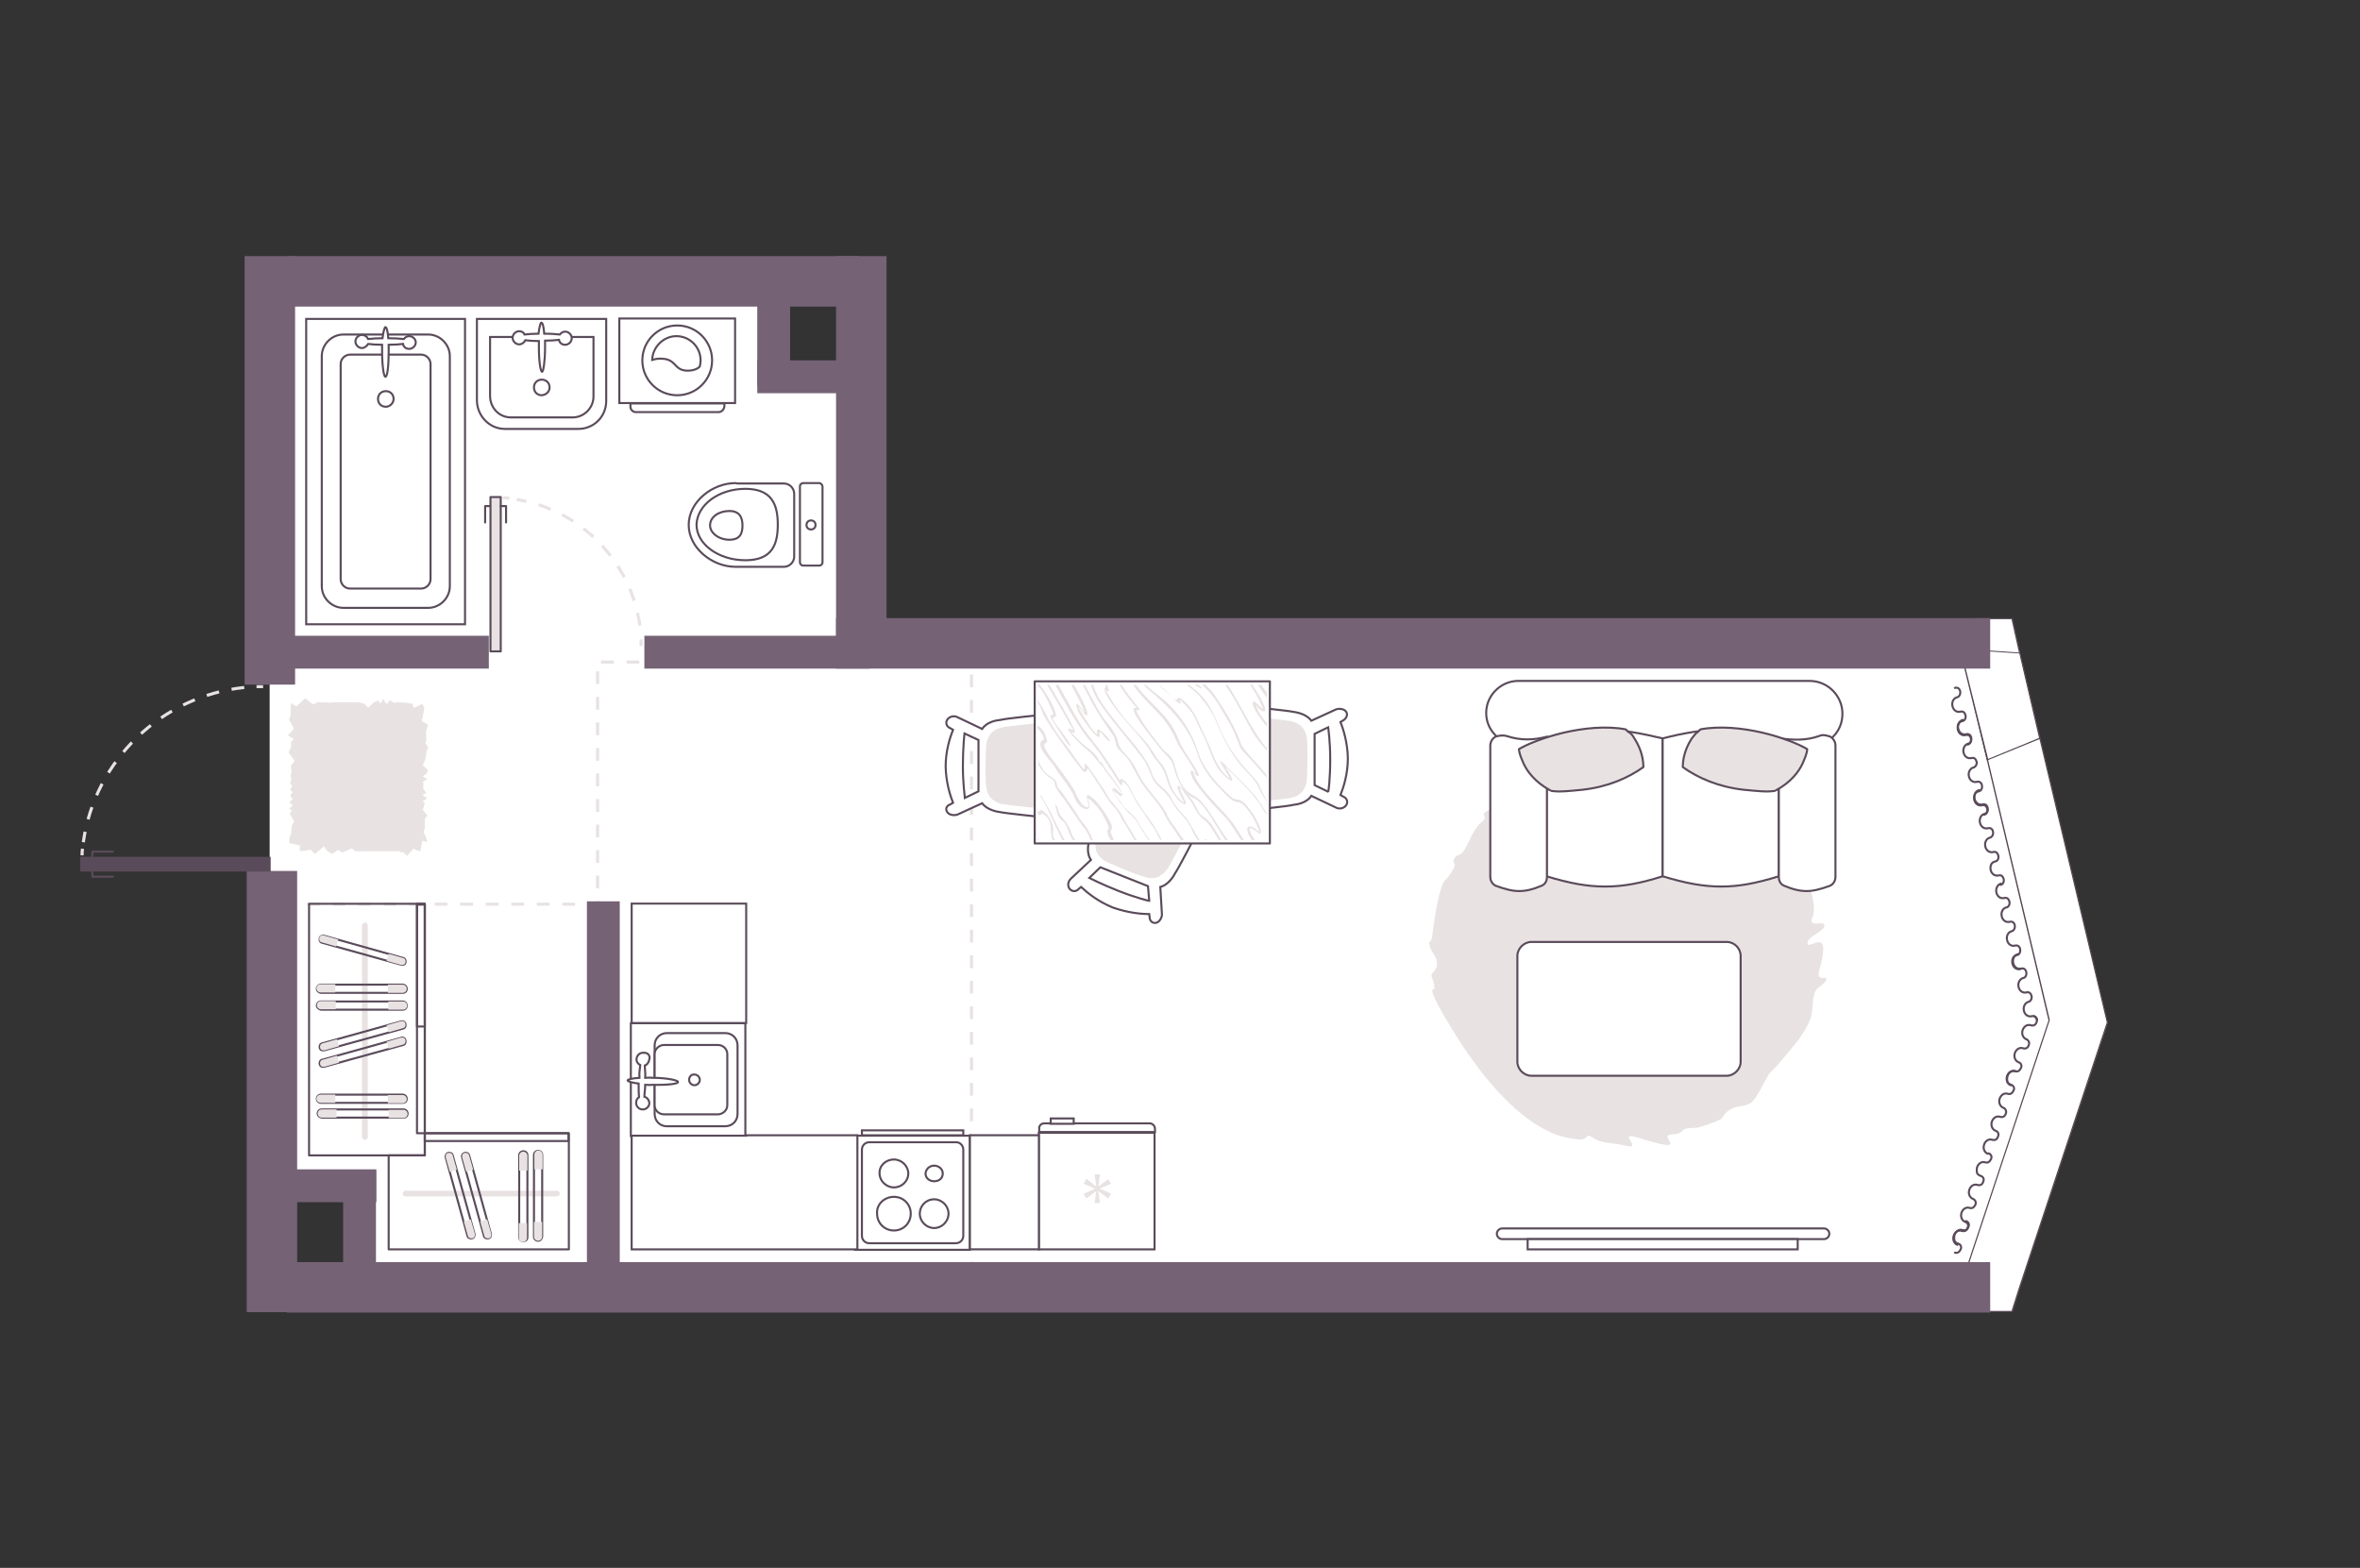 <?xml version="1.0" encoding="utf-8"?>
<!-- Generator: Adobe Illustrator 27.2.0, SVG Export Plug-In . SVG Version: 6.00 Build 0)  -->
<svg version="1.1" xmlns="http://www.w3.org/2000/svg" xmlns:xlink="http://www.w3.org/1999/xlink" x="0px" y="0px"
	 viewBox="0 0 575 382" style="enable-background:new 0 0 575 382;" xml:space="preserve">
<rect x="0" y="0" width="575" height="382" fill="#333333" stroke="none"/>
<style type="text/css">
	.st0{fill:#FFFFFF;}
	.st1{fill:#544653;}
	.st2{fill:none;stroke:#E8E2E2;stroke-width:0.75;stroke-dasharray:3.11,3.11;}
	.st3{fill:#756275;}
	.st4{fill:#5A4B5A;stroke:#5A4B5A;stroke-width:0.5;stroke-miterlimit:10;}
	.st5{fill:none;stroke:#5A4B5A;stroke-width:0.5;stroke-linecap:round;stroke-linejoin:round;}
	.st6{fill:#FFFFFF;stroke:#5A4B5A;stroke-width:0.5;}
	.st7{fill-rule:evenodd;clip-rule:evenodd;fill:#E8E2E2;}
	.st8{fill:#E8E2E2;}
	.st9{fill:#FFFFFF;stroke:#5A4B5A;stroke-width:0.5;stroke-linecap:round;stroke-linejoin:round;}
	.st10{clip-path:url(#SVGID_00000161624612758753252970000002234122622477931681_);}
	.st11{fill:#E8E2E2;stroke:#5A4B5A;stroke-width:0.5;stroke-linecap:round;stroke-linejoin:round;}
	.st12{fill-rule:evenodd;clip-rule:evenodd;fill:#FFFFFF;stroke:#5A4B5A;stroke-width:0.5;}
	.st13{fill:#FFFFFF;stroke:#544653;stroke-width:0.285;}
</style>
<g id="bg_1_">
	<polygon class="st0" points="87.6,312.7 87.6,288.9 65.7,288.9 65.7,68.5 188.5,68.5 188.5,91.8 210.1,91.8 210.1,158 480.3,158 
		502.9,248.9 480.3,313.6 	"/>
</g>
<g id="windows_1_">
	<g>
		<polygon class="st0" points="479,319.6 477.8,313.1 499.2,248.6 477.7,157.9 480.6,150.8 490.3,150.8 492.1,159 513.5,249.2 
			492,314.1 490.3,319.6 		"/>
		<path class="st1" d="M490.1,150.9l1.8,8.1l21.4,90.1l-21.5,64.9l-1.7,5.4h-11l-1.1-6.3l21.4-64.5l0-0.1l0-0.1l-21.5-90.6l2.8-7
			H490.1 M490.4,150.6h-9.9l-2.9,7.3l21.5,90.7l-21.4,64.5l1.2,6.6h11.5l1.7-5.6l21.5-65L492.2,159L490.4,150.6L490.4,150.6z"/>
	</g>
	<g>
		<polygon class="st0" points="477.6,158.2 492.1,159.1 496.9,179.9 484.3,185.1 		"/>
		<path class="st1" d="M477.8,158.3l14.2,0.9l4.8,20.6l-12.4,5.1L477.8,158.3 M477.4,158l6.7,27.3l13-5.3l-4.9-21L477.4,158
			L477.4,158z"/>
	</g>
</g>
<g id="plan">
	<polyline class="st2" points="236.7,310.5 236.7,161.3 145.6,161.3 145.6,220.3 70.2,220.3 	"/>
	<rect x="203.7" y="62.4" class="st3" width="12.3" height="96"/>
	<rect x="70.2" y="62.4" class="st3" width="139" height="12.3"/>
	<rect x="59.6" y="62.4" class="st3" width="12.3" height="104.4"/>
	<rect x="60.1" y="212.2" class="st3" width="12.3" height="107.5"/>
	<rect x="203.7" y="150.6" class="st3" width="281.2" height="12.3"/>
	<rect x="69.9" y="307.5" class="st3" width="415" height="12.3"/>
	<rect x="184.5" y="70.5" class="st3" width="8" height="23.5"/>
	<rect x="83.6" y="285.4" class="st3" width="8" height="23.5"/>
	<rect x="68.2" y="284.9" class="st3" width="23.5" height="8"/>
	<rect x="143" y="219.6" class="st3" width="8" height="90.9"/>
	<rect x="157" y="154.9" class="st3" width="54.9" height="8"/>
	<rect x="184.5" y="87.8" class="st3" width="27.5" height="8"/>
	<rect x="64.2" y="154.9" class="st3" width="54.9" height="8"/>
	<g>
		<g>
			<g>
				<path class="st2" d="M64.1,167.3c-0.5,0-1,0-1.6,0"/>
				<path class="st2" d="M59.5,167.5c-20.2,2.1-36.4,17.8-39.2,37.7"/>
				<path class="st2" d="M20.1,206.8c-0.1,0.5-0.1,1-0.1,1.6"/>
			</g>
		</g>
		<rect x="19.8" y="209" class="st4" width="45.9" height="3.1"/>
		<polyline class="st5" points="22.5,209 22.5,207.5 27.5,207.5 		"/>
		<polyline class="st5" points="22.5,212 22.5,213.6 27.5,213.6 		"/>
	</g>
	<g>
		<path class="st6" d="M179.2,117.7c-5.6,0-11.4,4.5-11.4,10.2c0,5.6,5.7,10.2,11.4,10.2c0.1,0,0.4,0,0.5,0c0.1,0,0.1,0,0.2,0
			l11.1,0c1.3,0,2.5-1.1,2.5-2.5l0-15.3c0-1.3-1.1-2.5-2.5-2.5l-11.1,0c-0.1,0-0.1,0-0.2,0C179.6,117.8,179.3,117.7,179.2,117.7z"/>
		<path class="st6" d="M181.6,119.1c6.5,0,7.9,3.9,7.9,8.7c0,4.8-1.3,8.7-7.9,8.7c-6.5,0-11.9-3.9-11.9-8.7
			C169.9,123,175.1,119.1,181.6,119.1z"/>
		<path class="st6" d="M177.7,124.5c2.5,0,3.2,1.6,3.2,3.5c0,1.9-0.5,3.5-3.2,3.5c-2.5,0-4.7-1.6-4.7-3.5
			C173,125.9,175.2,124.5,177.7,124.5z"/>
		<path class="st6" d="M200.4,118.5l0,18.5c0,0.5-0.4,0.8-0.8,0.8l-3.9,0c-0.5,0-0.8-0.4-0.8-0.8l0-18.5c0-0.5,0.4-0.8,0.8-0.8
			l3.9,0C200,117.7,200.4,118.2,200.4,118.5z"/>
		<circle class="st6" cx="197.6" cy="127.9" r="1.1"/>
	</g>
	<g>
		<g>
			<rect x="74.6" y="77.7" class="st6" width="38.7" height="74.4"/>
			<path class="st6" d="M109.6,142.8c0,2.9-2.4,5.3-5.3,5.3l-20.6,0c-2.9,0-5.3-2.4-5.3-5.3l0-56c0-2.9,2.4-5.3,5.3-5.3l20.6,0
				c2.9,0,5.3,2.4,5.3,5.3L109.6,142.8z"/>
			<path class="st6" d="M85.3,143.4c-1.3,0-2.3-1.1-2.3-2.3l0-52.4c0-1.3,1.1-2.3,2.3-2.3l17.3,0c1.3,0,2.3,1.1,2.3,2.3l0,52.4
				c0,1.3-1.1,2.3-2.3,2.3L85.3,143.4z"/>
		</g>
		<path class="st6" d="M99.7,81.9c-0.6,0-1.1,0.4-1.3,0.7c-1-0.1-2.3-0.2-3.8-0.2c-0.1-1.6-0.4-2.7-0.7-2.7c-0.2,0-0.5,1.1-0.7,2.7
			c-1.3,0-2.5,0.1-3.5,0.2c-0.2-0.5-0.8-1-1.5-1c-0.8,0-1.6,0.7-1.6,1.6c0,0.8,0.7,1.6,1.6,1.6c0.6,0,1.2-0.5,1.5-1
			c0.8,0.1,2.1,0.2,3.4,0.2c0,0.6,0,1.1,0,1.7c0,3.3,0.4,6.1,0.8,6.1c0.5,0,0.8-2.7,0.8-6.1c0-0.6,0-1.2,0-1.7
			c1.3,0,2.7-0.1,3.5-0.2c0.1,0.7,0.7,1.2,1.5,1.2c0.8,0,1.6-0.7,1.6-1.6C101.3,82.6,100.5,81.9,99.7,81.9z"/>
		<path class="st6" d="M95.9,97.2c0-1.1-0.8-1.9-1.9-1.9s-1.9,0.8-1.9,1.9c0,1.1,0.8,1.9,1.9,1.9C95,99.1,95.9,98.2,95.9,97.2z"/>
	</g>
	<g>
		<path class="st6" d="M123,104.5l17.9,0c3.8,0,6.8-3,6.8-6.8l0-20l-31.5,0l0,20C116.3,101.4,119.3,104.5,123,104.5z"/>
		<path class="st6" d="M124.5,101.7l15,0c2.8,0,5.1-2.3,5.1-5.1l0-14.5l-25.2,0l0,14.5C119.5,99.5,121.7,101.7,124.5,101.7z"/>
		<path class="st6" d="M133.9,94.4c0-1.1-0.8-1.9-1.9-1.9c-1.1,0-1.9,0.8-1.9,1.9c0,1.1,0.8,1.9,1.9,1.9
			C133.1,96.2,133.9,95.4,133.9,94.4z"/>
		<path class="st6" d="M132.8,84.7c0-0.6,0-1.1,0-1.7c1.3,0,2.5-0.1,3.4-0.2c0.1,0.7,0.7,1.2,1.5,1.2c0.8,0,1.6-0.7,1.6-1.6
			c0-0.8-0.7-1.6-1.6-1.6c-0.6,0-1.1,0.4-1.3,0.7c-1-0.1-2.2-0.2-3.8-0.2c-0.1-1.6-0.4-2.7-0.7-2.7c-0.2,0-0.5,1.1-0.7,2.7
			c-1.3,0-2.5,0.1-3.4,0.2c-0.2-0.5-0.7-0.8-1.3-0.8c-0.8,0-1.6,0.7-1.6,1.6c0,0.8,0.7,1.6,1.6,1.6c0.6,0,1.2-0.4,1.5-1
			c0.8,0.1,2.1,0.2,3.3,0.2c0,0.5,0,1.1,0,1.7c0,3.3,0.4,5.8,0.8,5.8C132.4,90.5,132.8,87.9,132.8,84.7z"/>
	</g>
	<g>
		<g>
			<path class="st6" d="M208.3,276.7l28,0l0,27.8l-28,0L208.3,276.7z"/>
			<path class="st6" d="M234.7,280.1l0,21c0,1-0.8,1.8-1.8,1.8l-21.1,0c-1,0-1.8-0.8-1.8-1.8l0-21c0-1,0.8-1.8,1.8-1.8l21.2,0
				C233.9,278.3,234.7,279.1,234.7,280.1z"/>
			<path class="st6" d="M217.8,282.5c1.9,0,3.5,1.6,3.5,3.4c0,1.9-1.6,3.4-3.5,3.4c-1.9,0-3.5-1.6-3.5-3.4
				C214.2,284,215.8,282.5,217.8,282.5z"/>
			<path class="st6" d="M217.8,291.6c2.3,0,4.1,1.8,4.1,4.1c0,2.3-1.8,4.1-4.1,4.1c-2.3,0-4.1-1.8-4.1-4.1
				C213.5,293.4,215.5,291.6,217.8,291.6z"/>
			<path class="st6" d="M227.6,292.2c1.9,0,3.5,1.6,3.5,3.5c0,1.9-1.6,3.5-3.5,3.5s-3.5-1.6-3.5-3.5
				C224.1,293.8,225.6,292.2,227.6,292.2z"/>
			<path class="st6" d="M227.6,284c1.1,0,2.1,0.8,2.1,1.9c0,1.1-0.8,1.9-2.1,1.9c-1.2,0-2.1-0.8-2.1-1.9
				C225.6,284.8,226.5,284,227.6,284z"/>
		</g>
		<rect x="210" y="275.4" class="st6" width="24.7" height="1.2"/>
	</g>
	<g>
		<rect x="153.7" y="249.3" class="st6" width="27.9" height="27.5"/>
		<path class="st6" d="M162.5,251.7c-1.7,0-3,1.3-3,3l0,16.7c0,1.7,1.3,3,2.9,3l14.3,0c1.7,0,3-1.3,3-3l0-16.7c0-1.7-1.3-3-3-3
			L162.5,251.7z"/>
		<path class="st6" d="M161.8,254.6c-1.2,0-2.3,1-2.3,2.2l0,12.5c0,1.2,1,2.2,2.3,2.2l13.1,0c1.2,0,2.3-1,2.3-2.2l0-12.5
			c0-1.2-1-2.2-2.3-2.2L161.8,254.6z"/>
		<path class="st6" d="M167.9,263.1c0,0.7,0.6,1.3,1.3,1.3c0.7,0,1.3-0.6,1.3-1.3c0-0.7-0.6-1.3-1.3-1.3
			C168.5,261.7,167.9,262.3,167.9,263.1z"/>
		<path class="st6" d="M156.8,256.5c-0.9-0.1-1.7,0.7-1.7,1.5c-0.1,0.6,0.3,1.2,0.9,1.5c-0.1,0.9-0.3,1.9-0.2,3.1
			c-1.7,0.1-2.8,0.4-2.9,0.6c0,0.3,1.1,0.6,2.7,0.8c0,1.2,0,2.4,0.1,3.3c-0.4,0.3-0.7,0.7-0.7,1.3c-0.1,0.9,0.7,1.7,1.5,1.7
			c0.9,0.1,1.7-0.7,1.7-1.5c0-0.7-0.5-1.4-1.2-1.6c0-0.8,0.2-1.8,0.2-2.9c0.5,0,1.2,0.1,1.8,0c3.4,0.1,6.3-0.2,6.2-0.7
			c0-0.4-2.8-1-6.2-1c-0.6-0.1-1.2,0-1.8,0c0.1-1.1-0.1-2.1-0.1-3c0.6-0.2,1-0.8,1.1-1.5C158.5,257.2,157.8,256.4,156.8,256.5z"/>
	</g>
</g>
<g id="furniture_1_">
	<path class="st7" d="M348.9,228.5c0,0,0.7-6.3,1.8-10.6c1.3-4.9,1.3-2.2,3.6-6.6c0.5-1-0.7-1.2,0.2-2.4c0.8-1.1,1.3,0.3,2.9-2.9
		c1.1-2.2,1.9-4.3,3.8-5.9c1.6-1.4-1.2-1.5,1.9-2.9c6.5-1.1,2.4-5.9,7.8-5.9c1.9,0,2.3-1.9,4.2-3.5c1.9-1.5,2.5,0.7,4.8-0.2
		c1.6-0.6,2.5-1.4,3.5-2.1c2-1.3,3.2-0.2,4.8-0.7c0.6-0.2,1.6-0.5,3.7-1.2c4.9-1.4,7.1-1.8,11.8,1.6c1.2,0.9,2-4.3,8,2.4
		c2,2.3,2.2-1.7,3.4-1.1c1.2,0.5,1.4,3,2.2,3.7c0.9,0.7,1.7-2,7.1,3.4c3.1,3.1,4.7,1.5,5.5,2.8l2,2.7c0.7,1.4,3,2.1,3.6,3.4
		c0.6,1.3-1.9,3.3-1,4.9c0.8,1.7,4.4-0.5,5.1,3.3c0.7,3.8,3.3,10,2,12.8c-1.4,2.8,3.2,0.5,2.9,2.1c-0.3,1.5-4,2.5-4.1,4.1
		c-0.2,2.4,6.1-4.9,2.9,6.5c-1,3.6,2.2,1,1.6,2.7c-0.4,1-2.4,1.6-2.8,3.1c-1.3,4.7,0.8,4.5-3.8,11.2c-1,1.3-6,7.4-6.9,8
		c-0.8,0.6-3.2,6.4-4.8,7.5c-1.5,1-3.3,0.7-4.5,1.3c-2.3,1.2-2.1,2.3-2.9,2.7c-0.9,0.6-5.3,2.1-6.1,2.1c-4.5-0.1-2,1.4-5.8,1.6
		c-3.9,0.2,5.8,5.2-8.5,0.7c-4.8-1.5,1.4,3-2.4,2.1c-3.8-0.9-6.1-0.5-8.3-2c-2.2-1.5-0.6,1-4.4,0.3c-1.6-0.3-13.2-0.3-28.9-25.1
		c-8.3-13.3-5.3-11-5.3-11.5c0-1-0.4-2.2-0.7-3c-0.3-0.8,1.2-1.4,1.3-2.7c0.1-2.4-1.1-2.6-1.7-4.5
		C347.9,228.8,348.4,230.1,348.9,228.5z"/>
	<path class="st6" d="M420.7,229.5l-47.6,0c-1.8,0-3.4,1.6-3.4,3.4l0,25.8c0,1.8,1.6,3.4,3.4,3.4l47.6,0c1.8,0,3.4-1.6,3.4-3.4
		l0-25.8C424.1,231.1,422.6,229.5,420.7,229.5z"/>
	<g>
		<g>
			<path class="st6" d="M298.2,175.4v0.2v18.9c0,0.6,0,1.8,0.8,2.5c0.6,0.5,1.6,0.7,2.8,0.6c2.9-0.2,12.4-1.2,13.3-1.5
				c1-0.1,3.3-0.5,4.4-2.2l6.1,2.9c0.8,0.4,1.8,0.1,2.3-0.5c0.6-0.7,0.4-1.8-0.6-2.2l-0.7-0.4c0.7-1.8,1.8-5,1.8-9
				c-0.1-3.9-1.1-7-1.8-8.8l0.7-0.4c0.8-0.5,1.2-1.5,0.6-2.2c-0.5-0.6-1.6-0.7-2.3-0.5l-6.1,2.8c-1.2-1.7-3.8-2.1-4.6-2.2
				c-0.7-0.2-10.2-1.2-13.1-1.5c-1.2-0.1-2.2,0-2.8,0.6C298.2,173.7,298.2,175,298.2,175.4z M320.3,178.8l3.3-1.6
				c0,0,0.5,3.3,0.5,7.8c0,4.6-0.4,7.9-0.5,7.9l-3.3-1.6V178.8z"/>
			<path class="st8" d="M299.7,177.1c0-0.5,0-1.5,0.7-2.1c0.5-0.5,1.3-0.6,2.3-0.6c2.4,0.2,10.3,1,11,1.2c0.5,0,1.8,0.2,2.9,1
				c0,0,0,0,0.1,0.1c0.1,0,0.1,0.1,0.2,0.1c0.6,0.5,1.3,1.5,1.5,3c0.4,2.7,0,10.4,0,10.4s-0.2,2.2-1.8,3.3c-0.2,0.1-0.6,0.4-0.8,0.5
				l0,0c-0.7,0.2-1.3,0.4-1.7,0.5H314c-0.7,0.1-8.6,1-11,1.2c-1,0.1-1.8-0.1-2.3-0.6c-0.7-0.6-0.7-1.7-0.7-2.1v-15.8L299.7,177.1z"
				/>
		</g>
		<g>
			<g>
				<path class="st6" d="M230.9,198c0.5,0.6,1.6,0.7,2.3,0.5l6.1-2.8c1.2,1.7,3.8,2.1,4.6,2.2c0.7,0.2,10.2,1.2,13.1,1.5
					c1.2,0.1,2.2,0,2.8-0.6c0.8-0.8,0.8-2.1,0.8-2.5v-0.2V177c0-0.6,0-1.8-0.8-2.5c-0.6-0.5-1.6-0.7-2.8-0.6
					c-2.9,0.2-12.4,1.2-13.2,1.5h-0.1c-1,0.1-3.3,0.5-4.4,2.2l-6.1-2.9c-0.8-0.4-1.8-0.1-2.3,0.5c-0.6,0.7-0.4,1.8,0.6,2.2l0.7,0.4
					c-0.7,1.8-1.8,5-1.8,9c0.1,3.9,1.1,7,1.8,8.8l-0.7,0.4C230.6,196.3,230.2,197.2,230.9,198z M234.6,186.6c0-4.6,0.4-7.9,0.4-7.9
					l3.4,1.6v12.5l-3.3,1.6C235.1,194.3,234.6,191.1,234.6,186.6z"/>
				<path class="st8" d="M259,194.5c0,0.5,0,1.5-0.7,2.1c-0.5,0.5-1.3,0.6-2.3,0.6c-2.4-0.2-10.3-1-11-1.2c-0.5,0-1.8-0.2-2.9-1
					c0,0,0,0-0.1-0.1c-0.1,0-0.1-0.1-0.2-0.1c-0.6-0.5-1.3-1.5-1.5-3c-0.4-2.7,0-10.4,0-10.4s0.2-2.2,1.8-3.3
					c0.2-0.1,0.6-0.4,0.8-0.5l0,0c0.7-0.2,1.3-0.4,1.7-0.5h0.1c0.7-0.1,8.6-1,11-1.2c1-0.1,1.8,0.1,2.3,0.6c0.7,0.6,0.7,1.7,0.7,2.1
					v15.8L259,194.5z"/>
			</g>
		</g>
		<g>
			<g>
				<path class="st6" d="M281.8,224.8c0.7-0.2,1.3-1.2,1.3-2l-0.4-6.7c2-0.5,3.3-2.7,3.7-3.5c0.5-0.6,4.9-9,6.2-11.6
					c0.6-1.1,0.8-2,0.5-2.8c-0.5-1.1-1.6-1.5-2.1-1.7l-0.2-0.1l-17.6-7c-0.6-0.2-1.7-0.7-2.7-0.1c-0.7,0.4-1.3,1.2-1.6,2.4
					c-0.8,2.8-3.4,11.9-3.5,12.8l0,0.1c-0.2,0.9-0.8,3.2,0.4,4.9l-4.9,4.6c-0.7,0.7-0.8,1.6-0.4,2.3c0.5,0.8,1.6,1,2.3,0.2l0.6-0.5
					c1.4,1.3,4,3.5,7.7,5c3.7,1.3,6.9,1.6,8.9,1.6l0.1,0.8C280.1,224.4,280.9,225.1,281.8,224.8z M272.6,217.1
					c-4.3-1.7-7.2-3.2-7.2-3.2l2.7-2.6l11.6,4.6l0.3,3.6C279.9,219.5,276.7,218.7,272.6,217.1z"/>
				<path class="st8" d="M288.8,197.3c0.5,0.2,1.4,0.5,1.6,1.4c0.3,0.6,0.1,1.5-0.3,2.4c-1.1,2.2-4.7,9.2-5.2,9.8
					c-0.2,0.5-0.9,1.6-2,2.3c0,0,0,0-0.2,0.1c0,0.1-0.2,0.1-0.2,0.2c-0.7,0.4-1.8,0.7-3.4,0.2c-2.6-0.6-9.7-3.8-9.7-3.8
					s-1.9-1-2.4-2.9c0-0.3-0.1-0.7-0.1-1l0,0c0-0.8,0.2-1.4,0.2-1.8l0-0.1c0.2-0.7,2.3-8.4,2.9-10.7c0.2-0.9,0.8-1.6,1.4-1.9
					c0.8-0.5,1.8-0.1,2.2,0.1l14.6,5.8L288.8,197.3z"/>
			</g>
		</g>
		<path class="st9" d="M252.1,205.5v-39.5h57.3v39.5H252.1z"/>
		<g>
			<defs>
				
					<rect id="SVGID_1_" x="261.8" y="157.8" transform="matrix(4.495632e-11 -1 1 4.495632e-11 94.971 466.482)" width="37.8" height="55.9"/>
			</defs>
			<clipPath id="SVGID_00000050647432867395415190000014031000155931970234_">
				<use xlink:href="#SVGID_1_"  style="overflow:visible;"/>
			</clipPath>
			<g style="clip-path:url(#SVGID_00000050647432867395415190000014031000155931970234_);">
				<path class="st8" d="M291.9,183.2c1.2,4,5,8.4,8.2,11.1c1.7,1.3,1.7-1,5.2,4c0.8,1.3,1.5,2.6,1.8,3.7c0.2,0.8,0.1,1.2-0.2,1.1
					c-0.2-0.1-0.6-0.4-1-0.7c-0.4-0.2-0.6-0.5-0.8-0.5c-0.1-0.1-0.2-0.1-0.4-0.1s-0.1,0-0.2,0.1c0,0.1-0.1,0.1,0,0.4
					c0.5,1.8,2.2,3.5,4.1,5.3v0.8c-1.7-1.6-3.4-3.1-4.1-4.5c-0.4-0.6-0.5-1.1-0.6-1.8c0-0.2,0-0.4,0.1-0.5c0.1-0.1,0.2-0.2,0.5-0.2
					c0.1,0,0.5,0,0.6,0.1c0.4,0.1,0.7,0.4,1.1,0.7c0.2,0.2,0.6,0.5,0.6,0.5s0-0.1-0.1-0.5c-0.4-1.1-1-2.3-1.7-3.5
					c-3.6-5.3-2.8-1.7-5.9-4.7c-3.5-3.4-6.2-6.3-7.6-11.1c-2.1-5.9-6.2-10.3-11-14.3c-0.7-0.6-1.3-1.1-1.8-1.7h0.5
					c0.7,0.7,1.8,1.6,3.6,3C287,173.2,290.4,178.2,291.9,183.2z"/>
				<path class="st8" d="M287.1,180c0.8,2.2,2.5,4.5,3.9,6.7c0.2,0.4,1.1,1.8,1.1,2.3c0-0.1,0,0.2-0.5,0c-0.6-0.4-1.2-1.3-0.6,0
					c1.8,3.6,5,6.5,7.6,9.4l0.4,0.5c1.1,1.2,1.5,1.8,1.9,2.4c2.8,4.4,3.6,5.9,7.8,9.2v0.9c-0.3-0.2-0.8-0.6-2-1.6
					c-2.2-1.9-4.8-5.8-6.4-8.3c-0.4-0.6-0.7-1.2-1.7-2.3l-0.5-0.5c-1.8-1.9-8.2-8.4-8-10.7c0-0.7,1.3,0.6,1.3,0.6
					c0.2-0.5-4-6.4-4.4-7.3c-3.1-7.5-6.9-8.7-10.9-14.4h0.7c2.1,2.9,3.6,3.9,6.1,6.7C284.8,175.5,286.1,177.6,287.1,180z"/>
				<path class="st8" d="M265.6,179.7c2.8,3.5,4.4,5.9,6.7,9.6l0.6,1c0,0,0-0.1,0-0.2c0-0.2,0.1-0.5,0.6-0.2c1.1,0.6,1.8,2,2.5,3.4
					c0.1,0.4,0.4,0.7,0.5,1c1,1.8,2.1,3.4,3.3,4.9c0.4,0.6,0.8,1.2,1.2,1.8c0.7,1.1,1.2,2,1.7,2.9c0.2,0.6,0.6,1.2,0.8,1.6
					c0.2,0.4,0.6,0.6,1,1c4.8,4.2,9.2,9.5,10.8,15.4c1,3.1,1.9,4.9,3.4,7.7c-0.6,0.7-1-0.7-1.3-1.7c-1.2-2.4-1.8-3.8-2.5-6.5
					c0,0-1.3-3.6-2.3-5.1c-2.8-4.1-5.5-6.5-8.8-10c-0.1-0.1-0.2-0.2-0.4-0.5c-0.4-0.5-0.6-1.1-1-1.7c-0.4-0.8-0.8-1.7-1.6-2.8
					c-0.4-0.6-0.8-1.2-1.2-1.8c-1.1-1.7-2.3-3.1-3.3-5.1c-0.1-0.4-0.4-0.6-0.5-1c-0.6-1.2-1.3-2.5-2.3-3h-0.1c0,0.1,0,0.2,0,0.4
					c0,0.2,0.1,0.4-0.1,0.5c-0.1,0-0.4-0.1-0.6-0.5l-0.8-1.3c-2.4-3.7-4-6.3-6.9-9.7c-3.5-4.5-5.3-8.4-7.9-12.9h0.8
					c1.7,3,3.7,6.9,5.1,9.1C263.7,177.3,264.7,178.5,265.6,179.7z"/>
				<path class="st8" d="M272.9,177.2c2.4,3,6.5,7.3,7.6,10.8c1.2,3.8,3.3,3.2,5.1,6.9c1.3,2.6,3,3.4,4.5,6.1
					c0.1,0.4,0.4,0.6,0.5,0.8c1.1,2.2,2.1,3.6,3.9,5.3c-2.8-4.6,0.5-2.2,2.4,0.1c2.8,3.4,6.5,7.9,8,12c0.8,2.2,2.2,4.6,3.8,7v0.8
					c-1.8-2.7-3.3-5.4-4.4-8.4c-1.2-3.2-5.2-8.5-7.6-11.2c-1.5-1.8-3.9-4.3-1.7-0.4c1.3,2.3-2.7-1.7-3.4-2.6c-0.5-0.7-1-1.7-1.3-2.5
					c-0.1-0.2-0.2-0.5-0.5-0.8c-0.8-1.6-1.5-2-1.9-2.6c-2.5-2.4-2.3-4.2-5.2-6.5c-2.7-2.2-2.1-4.2-4.2-7.1
					c-3.4-4.6-8.1-9.7-11.1-14.4c-0.8-1.3-1.2-2.5-1.6-3.6h0.6c0,0.1,0.1,0.2,0.1,0.4C267.5,170.7,270.7,174.3,272.9,177.2z"/>
				<path class="st8" d="M289.1,171.4c1,1,1.9,2.4,2.5,3.6c1.3,3.1,2.7,5.5,3.9,8.8c0.7,1.7,2.3,4.9,4.1,5.8
					c-0.6-1.6-5.3-7.7,0.7-1.4c1.9,1.9,4.4,4.3,6.1,6.5c0.6,0.8,1,1.4,1.3,2c0.3,0.4,0.5,0.9,0.9,1.4v0.4c-0.5-0.6-0.8-1.2-1.1-1.7
					c-0.4-0.6-0.6-1.2-1.3-1.9c-2.1-2.8-5.3-5.8-7.8-8.3c0.2,0.4,3.6,5.3,0.6,3c-3.5-2.6-4.1-7.3-6.2-11.2c-1-1.7-1.5-3.6-2.5-4.9
					c-0.1-0.2-3.4-4-2.8-2.6c0.6,1.2-0.7,0.2-2.2-1.2c0.3,0.3,0.7,0.5,1,0.8C287.3,170.8,286.4,168.8,289.1,171.4z"/>
				<path class="st8" d="M307.8,181.3c0.3,0.4,0.6,0.7,0.9,1v0.6c-0.9-1-1.9-2.1-2.8-3.4c-2.6-4.1-4.6-8.8-7.4-12.6h0.6
					c0.2,0.3,0.4,0.5,0.6,0.8C302.5,172.3,304.5,176.8,307.8,181.3z"/>
				<path class="st8" d="M292.9,167.8c-0.3,0-1-0.4-1.9-1h0.9C292.4,167.2,292.8,167.6,292.9,167.8z"/>
				<path class="st8" d="M296.8,176.5c2.2,5.5,4.7,8.8,8.8,13.1c1.5,1.4,1.7,3.5,3,5.3c0,0,0,0,0,0v0.4c0-0.1-0.1-0.2-0.1-0.2
					c-2.2-3-1.1-3.2-4.2-6.5c-4.2-4.1-6.2-8.5-8.4-13.7c0-0.1-1-1.8-1-1.8c-2.6-3.9-3.6-4.5-5.7-6.2h0.6
					C293.6,169.9,294.8,171.7,296.8,176.5z"/>
				<path class="st8" d="M256.9,174.7c-1.5-0.2,1.7,3.4,2.3,4.3c0,0,2.4,3.4,1.3,2.6c-0.7-0.5-4.5-6.7-4.6-7c0-1.4,2.1,1.6-0.8-4.2
					c-0.9-1.7-1.6-2.7-2.3-3.4v-0.2h0.5c1.6,2,3.4,5.1,3.9,7C257.3,174.4,257.4,174.6,256.9,174.7z"/>
				<path class="st8" d="M307.7,173.3c-1-0.1-2.8-3.4-1,0.1c0.6,1.1,1.3,2,2,2.8v0.9c-1.8-2.3-3.9-5.1-3.4-6.1
					c0.4-0.8,3.4,3.7,1.9,0.4c-0.7-1.5-1.6-3-2.6-4.6h0.5C307,169.7,309.4,173.7,307.7,173.3z"/>
				<path class="st8" d="M261.9,178.2c-0.7-2.1-4.8-8.9-6.2-11.3h-0.6c2.2,3.5,6.3,10.8,6.3,10.8c0,0.2,0.1,0.4-0.1,0.2
					c-3.3-1.8,2.1,3.6,2.7,4.1c2.8,2.2,2.2,2.2,4.1,4.2c0.1,0.1,0.2,0.2,0.3,0.3c0,0.1,0.1,0.1,0.1,0.2c0.1,0.1,0.1,0.1,0.2,0.1
					c0.1,0.2,0.2,0.3,0.3,0.5c0.2,0.4,0.8,1.1,1.3,1.8c1.3,1.7,3,3.8,2.9,4.2c0,0.1-0.1,0.1-0.2,0c-0.1-0.1-0.4-0.4-0.6-0.6
					c-0.5-0.4-0.8-0.8-1.2-0.6c-0.5,0.4,0.2,1.4,1,2.4l0.4,0.5c0.2,0.4,0.4,0.6,0.5,0.7c0.8,1.3,1.3,1.8,1.9,2.4
					c0.4,0.2,0.7,0.6,1.2,1.1c0.7,0.7,1,1.2,1.3,1.8c0.2,0.5,0.5,0.8,0.8,1.4c0.5,0.6,0.8,1.3,1.3,1.9c0.5,0.6,0.8,1.3,1.3,1.9
					l0.5,0.7l0.1,0.2c3.6,5.5,7.3,6.1,10.1,12c0.7,1.7,4.2,14,5.7,13.7c0.6-0.1,1.5,1.6,1.5,1.6c0.2,0.4,0.5,0.6,0.7,1
					c2.4,2.6,3.2,1.4,5.6,5.4c0.4,0.6,1.3,1.9,2.1,2.9c0,0.1,0.1,0.2,0.1,0.2h0.4c-0.1-0.1-0.2-0.2-0.3-0.4
					c-0.8-1.1-1.8-2.4-2.1-2.9c-1.1-1.7-1.5-2.6-3.4-3.6c-1.9-0.8-4.4-4.9-5-4.7c-3.5-4.7-3.3-13.2-8.6-18.5c-3-3-4-3-6.9-7.3
					l-0.5-0.7c-0.4-0.6-0.8-1.2-1.3-1.9c-0.5-0.6-0.8-1.3-1.3-1.9c-0.4-0.5-0.6-1-0.7-1.3c-0.4-0.6-0.7-1.2-1.5-2
					c-0.5-0.5-0.8-0.8-1.2-1.1c-0.6-0.5-1.1-0.8-1.8-2.2c-0.1-0.1-0.4-0.5-0.6-0.7l-0.4-0.5c-0.5-0.7-1.1-1.4-0.8-1.7
					c0,0,0.2,0.4,0.5,0.6c0.4,0.1,0.6,0.5,0.8,0.6c0.4,0.4,0.7,0.4,0.8-0.1c0.1-0.7-1.6-3-3-4.9c-0.6-0.7-1.1-1.4-1.3-1.8
					c-0.1-0.2-1.1-2-1.2-1.1c-0.4-2.3-3.4-3.7-4.8-5.2C259,176.5,261.9,179.5,261.9,178.2z M268.6,186.5c0.2,0.2,0.3,0.4,0.1,0.3
					C268.8,186.8,268.7,186.7,268.6,186.5z M268.3,186.2c0,0,0.1,0.1,0.2,0.2C268.4,186.3,268.4,186.2,268.3,186.2z"/>
				<path class="st8" d="M285.3,169.5c-1-0.8-2-1.6-2.8-2.6h0.1C283.5,167.7,284.4,168.6,285.3,169.5z"/>
				<path class="st8" d="M255.1,180.6c0,0,0.4-0.1-0.5,0.6c-1,0.7,2.7,4.9,3.3,5.8c0.6,0.8,1.2,1.7,1.9,2.6c1,1.3,1.8,2.8,2.1,3.2
					c0,0.1,0.2,0.4,0.2,0.6c0.6,1.2,1.5,2.9,2.5,3.2c0.1,0,0.2,0.1,0.4,0.1c0.1,0,0.1,0,0.2-0.1c0-0.1,0-0.2,0-0.4
					c0-0.2-0.1-0.6-0.2-1c-0.1-0.5-0.2-1-0.2-1.2c0-0.4,0.4-0.4,1.1,0.2c1,0.7,1.9,1.8,2.8,3.1c0.8,1.1,1.6,2.5,2.1,3.6
					c0.2,0.8,0.1,1.2-0.1,1.4c-0.1,0.2-0.2,0.4,0.5,1.9c0.5,1,1,1.8,1.6,2.8c0.5,0.7,0.8,1.4,1.3,2.3c0.7,1.4,1.3,2.3,1.9,3.1
					c2.4,2.9,4.2,3.2,6.8,6.9c3.3,4.9,4.1,6.9,5.7,12.4c0.5,1.7,2.8,3.6,4,5.3c1.7,2.4,2.8,3,5.2,4.9c0.5,0.4,1,1.1,1.5,1.9h-0.8
					c-1.8-2.5-3.7-3.3-5.9-6c-1.3-1.8-1.6-2.2-3.3-3.7c-1.3-1.3-2.1-5.2-2.9-7.3c-1.8-4.2-4.4-8.8-8.1-11.5c-1-0.7-1.8-1.6-2.7-2.6
					c-0.7-0.8-1.3-1.8-2.1-3.2c-0.4-0.8-0.8-1.6-1.3-2.2c-0.5-0.8-1.1-1.8-1.6-2.8c-1-1.8-0.7-2.2-0.5-2.5c0.1-0.1,0.2-0.4,0-0.8
					c-0.4-1.1-1.1-2.3-1.8-3.5c-0.8-1.1-1.8-2.2-2.7-2.9c-0.4-0.2-0.5-0.4-0.5-0.4c0,0.1,0.1,0.4,0.2,0.7c0.2,0.5,0.2,0.8,0.2,1.2
					c0,0.2,0,0.5-0.1,0.6c-0.1,0.1-0.2,0.2-0.5,0.2c-0.1,0-0.4,0-0.5,0c-1.5-0.5-2.3-2.2-2.9-3.7c-0.1-0.2-0.2-0.4-0.4-0.6
					c-0.2-0.5-1.1-1.8-2.1-3.1c-1-1.3-1.9-2.8-2.3-3.4c-1-1.2-4.7-5.1-2.4-6.1c0.4-0.1-0.5-2-1.3-2.6c-0.1-0.1-0.2-0.1-0.3-0.2v-0.8
					C253.9,177.6,254.6,178,255.1,180.6z"/>
				<path class="st8" d="M276.8,173.2c1.7,3.1,2.7,4.5,4.8,7.2c1.6,1.9,1.2,1.8,3.3,3.6c2.2,2,1.1,7.5,6.2,10c2.1,1.1,4.4,5.2,5.6,7
					l0.4,0.7c1.7,2.5,1.9,3,4.2,5.3c1.8,2.2,2.7,4.7,4.8,7.3c1.2,1.5,2,2.7,2.6,4v0.8c-0.1-0.2-0.2-0.4-0.3-0.6
					c-1.8-3.6-3.2-4.3-5-7.3c-1.3-2.3-1-2.6-3.2-4.7c-0.7-0.7-1.1-1.2-1.7-1.9c-0.6-0.8-1.1-1.7-1.6-2.5l-0.1-0.2
					c-1.5-2.2-3.6-6.5-6.2-7.6c-2.5-1.1-4.1-5.1-4.7-7.6c-0.6-2.2-2.3-2.9-3.8-5.1c-0.8-1.1-6.8-8.1-5.8-9.1
					c1.2,0.1,0.4-0.2-0.5-1.4c-1.3-1.6-2.3-2.9-3-4.2h0.5c1,1.6,2.2,3.2,4,5.4C278.2,173.3,277.4,172.7,276.8,173.2z"/>
				<path class="st8" d="M270.5,170c1.9,3.5,5.8,7.7,8.6,10.7c1.5,1.6,2.2,3.6,3.9,5.4c2.1,2.4,1.2,5.5,4.7,8.9
					c2.4,2.4-1.9-3.5-0.5-3.6c0,0,1.2,1,1.6,1.4c2.3,2.8,1.8,2.4,3.2,4.9c0.2,0.6,0.8,1,1.2,1.3c1,0.7,1.6,1.3,2.1,2
					c1.3,1.9,1.7,3.2,3.4,5.3c1.7,2.2,2.3,3.1,4.2,5.1c2.8,2.7,3.9,6.8,5.8,9.9v0.8c-0.6-0.9-1.3-1.8-1.8-3.3
					c-1.8-5.1-5.8-8.2-8.7-12.4c-1-1.3-1.8-2.6-2.7-4.1c-0.2-0.4-0.5-0.7-0.7-1.1c-0.5-0.6-1-1.2-1.8-1.8c-1.8-1.4-1.8-3-3.4-4.9
					c-2.3-3.1-3-3.8-1,0.2c1.1,2.2-1,1.1-2.1-0.5c-2.7-3.5-1.8-4.7-3.5-7.3c-0.8-1.3-1.8-2-2.7-3.8c-0.7-1.6-4.8-5.9-6.3-7.8
					c-0.7-0.8-6.1-7-4.6-7.9c0.1,0,0-0.3-0.1-0.6h0.4c0.3,0.9,0.6,1.5,0.5,1.6C269.3,168.4,269.2,167.8,270.5,170z"/>
				<path class="st8" d="M296.5,170.2c2.1,3.1,4.6,7.3,5.8,10.9c0.4,1.4,4.6,5.5,5.8,7.1c0.2,0.2,0.3,0.4,0.5,0.7v0.6
					c-1.8-2.2-3.4-4-5.6-6.3c-0.7-0.8-1-1.3-1.3-2.3c0,0-1.2-3.1-2.1-4.6c-2.6-4.4-3.5-6.6-6.8-9.5h0.8
					C294.6,167.7,295.6,168.7,296.5,170.2z"/>
				<path class="st8" d="M305,224.2c-0.5-4.5-2.8-1.6-3.2-5.8c-0.1-1.8-1.3-3.1-2.3-4.6c-0.8-1.6,2.4,1.9,2.7,4.1
					c0.4,3.7,1.2,1.6,2.8,3.8c1.7,2.5-0.8,3.8,2.7,5.7c0.3,0.2,0.7,0.5,1,0.8v0.5C307.4,227.4,305.6,228.3,305,224.2z"/>
				<path class="st8" d="M261.2,226.8c2.2,5.5,4.7,8.8,8.8,13.1c1.2,1.2,1.6,2.7,2.4,4.2H272c-1.1-1.8-0.8-2.5-3.4-5.2
					c-4.2-4.1-6.2-8.5-8.4-13.7c0-0.1-1-1.8-1-1.8c-3-4.5-3.8-4.7-6.6-7v-0.5c0.3,0.3,0.6,0.5,0.9,0.7
					C257.9,220,259.1,221.7,261.2,226.8z"/>
				<path class="st8" d="M263.8,244.1h-0.6c-3.4-3.3-6-6.1-7.4-10.8c-0.8-2.2-1.8-4.1-3-6v-0.9c1.5,2.3,2.8,4.7,3.5,7.2
					C257.4,237.3,260.8,241.4,263.8,244.1z"/>
				<path class="st8" d="M257.3,218.1c-0.6,0-2.9-1.6-4.5-2.9v-0.4c0.1,0.1,0.2,0.2,0.3,0.2C253.8,215.6,257,217.4,257.3,218.1z"/>
				<path class="st8" d="M256.4,239.4c0-0.1,0,0.2-0.5,0c-0.6-0.4-1.2-1.3-0.6,0c0.9,1.7,2,3.2,3.3,4.7h-0.8
					c-1.9-2.2-3.5-4.5-3.4-5.6c0-0.7,1.3,0.6,1.3,0.6c0.2-0.3-1.7-3.1-3-5.2v-0.9c0.8,1.4,1.8,2.8,2.6,4.1
					C255.6,237.5,256.4,238.9,256.4,239.4z"/>
				<path class="st8" d="M253.4,197.5c0.2-0.7,3.4,1.7,3.2,5.2c0,0-0.7,1.6,1.9,3.1c3.3,2,1.1,4.2,3.8,5.4c2.4,1.1,2.8,2.2,4.2,4.2
					c0.5,0.7-0.2,0.5-0.7-0.2c-1.6-2.3-1.3-2.4-4-3.5c-2.7-1.1-0.1-3-4.1-5.7c-3.2-2,0.1-5.8-3.8-7.8c-0.2-0.1-0.4,1-1.1,0v-0.8
					C253,197.8,253.2,197.9,253.4,197.5z"/>
				<path class="st8" d="M308.7,168.8v1.3c-0.7-1-1.5-2.1-2.2-3.2h0.8C307.8,167.5,308.2,168.1,308.7,168.8z"/>
				<path class="st8" d="M255.8,175.9c1.7,2.9,2.8,4.2,4.7,6.7c1.2,1.6,2.3,3.4,3.6,4.9c0.7-0.4-1.2-4.1,3.2,2.4l0.2,0.4l0.5,0.7
					c0.7,1,1.3,1.8,1.8,2.9c0.5,0.8,1,1.4,1.5,1.9c0.4,0.5,0.8,1.1,1.5,1.9c0.2,0.4,0.5,0.8,0.8,1.3c0.1,0.4,0.4,0.7,0.5,1
					c0.4,0.6,2.8,4.5,3.9,6.7c0.4,0.6,0.5,1.1,0.6,1.3c0.2,0.7,0.1,1-0.5,0.4c-0.2-0.2-0.7-0.8-1.5-1.8c-0.6-0.8-1-1.2-1.1-1.3
					c0,0.1,0,0.1,0,0.2c0.1,0.6,0.6,1.8,1.2,2.6c0.7,1,1.6,1.9,2.5,2.9c2.3,2.4,7,6,8.2,8.8c0.4,0.8,1.2,2.3,1.2,3.2
					c0,0,0,0.7-0.7,0.2c-0.4,0.2,3.2,8.1,3.6,8.8c0.7,1.2,5.6,7,4.7,5.5c-1.2-2,2.2-0.1,3.4,2c0.4,0.8,1.2,2,1.9,2.6
					c0.5,0.4,1,1,1.5,1.7h-0.5c-0.4-0.5-0.8-0.9-1.1-1.2c-1.2-1.1-3-5.2-4.8-5.4c-0.2,0,1.2,1.4,0.6,1.6c0.1,0-2.8-2.4-3.3-3
					c-3.3-3.5-5.2-8.1-6.5-12.6c-0.7-2.5,2.3,2.4-0.4-3.1c-1.1-2.3-3.2-3.8-4.8-5.7c-1-1.1-2.2-1.9-3.3-3c-1-1-1.8-1.9-2.5-3
					c-0.6-1-1.1-2.2-1.3-2.9c0-0.2,0-0.5,0-0.6c0-0.2,0.2-0.2,0.5-0.1c0.2,0.1,0.7,0.6,1.5,1.6c0.4,0.5,0.7,0.8,1,1.2
					c-0.1-0.1-0.2-0.4-0.4-0.7c-1.2-2.2-3.5-6-3.9-6.6c-0.2-0.2-0.4-0.6-0.6-1c-0.2-0.5-0.5-1-0.7-1.3c-0.5-0.8-1-1.3-1.5-1.9
					c-0.5-0.6-1-1.2-1.5-2c-0.6-1.1-1.2-1.9-1.8-2.9l-0.5-0.7l-0.2-0.4c-0.5-0.7-1.6-2.4-2.1-3.1c0,0.5,0,1-0.6,1.1h-0.1
					c-1-0.6-7.1-9.4-7.9-10.6c-0.7-1.1-1.5-2.2-2.1-3.4c-0.5-1.6-1-2.5-1.6-3.2v-0.6c0.3,0.3,0.6,0.8,0.9,1.3
					C254.5,173.1,255,174.6,255.8,175.9z"/>
				<path class="st8" d="M254.9,244.1h-0.8c-0.5-0.4-1-0.9-1.4-1.4v-0.4C253.3,242.9,254,243.5,254.9,244.1z"/>
				<path class="st8" d="M260.9,220.6c2.1,3.1,4.6,7.3,5.8,10.9c0.4,1.4,4.6,5.5,5.8,7.1c1,1.3,1.9,2.5,2.9,3.7
					c0.2,0.2,0.5,0.6,0.7,0.8c0.2,0.3,0.4,0.6,0.7,0.8h-0.4c-0.2-0.2-0.3-0.4-0.5-0.6c-0.2-0.2-0.5-0.6-0.7-0.8
					c-2.8-3.6-4.7-5.8-7.8-9c-0.7-0.8-1-1.3-1.3-2.3c0,0-1.2-3.1-2.1-4.6c-3-5.1-3.8-7.2-8.6-10.9c-0.6-0.4-1.7-1.5-2.7-2.6v-0.9
					c0.1,0.2,0.2,0.3,0.3,0.4C255.8,216,258.2,216.5,260.9,220.6z"/>
				<path class="st8" d="M253.8,244.1h-0.5c-0.2-0.3-0.4-0.6-0.6-0.8v-0.5c0.2,0.2,0.3,0.3,0.4,0.4
					C253.4,243.5,253.6,243.8,253.8,244.1z"/>
				<path class="st8" d="M286.4,242c-0.2-0.2-0.5-0.5-0.7-1c-0.4-0.6-0.6-1.1-0.7-1.4c-0.2-0.5-0.4-0.8-1.3-1.8
					c-0.4-0.4-0.8-0.7-1.3-1.1c-0.7-0.5-1.5-1.1-1.9-1.7l-0.1-0.2c0,0-3.4-4.6-1.7-4.3c0.6,0.1,1.8,1.7,2.4,2.2
					c0.2,0.2,0.5,0.5,0.6,0.2c0-0.1-0.2-0.6-0.7-1.3c-1.9-3.1-1.5-2.2-3.5-4c-0.7-0.7-1.2-3.6-3-5.7c-1.8-2.2-4.5-6.1-5.8-8.7
					c-2.3-3.7-7.1-6.7-8.4-10.8c-0.4-1.1-0.7-1.9-1.6-2.6c0,0-1-0.6-1.3-2.4c-0.1-0.5-0.2-1-0.4-1.4c0.2,0.1,0.5,0.4,0.6,0.5
					c0,0.1,0.1,0.2,0.1,0.4c0.5,2.6,2.1,2.4,3.3,6c0.8,2.4,3.8,4.8,5.6,7c0.6,0.6,1.1,1.3,1.7,2c1.1,1.2,1.8,3.4,3.3,5.2
					c1.2,1.6,2.1,3,3.5,4.8c2.2,2.5,1.5,4.5,3.5,5.9c1.2,1,2.1,2.4,2.9,3.6c0.5,0.8,0.8,1.6,0.7,1.9v0.1c-0.2,0.4-0.7,0.1-1.3-0.4
					c-0.1-0.1-3.2-3.5-1.9-1.1c0.5,0.8,1.2,1.9,1.8,2.6l0.1,0.2c0.4,0.6,1.1,1.1,1.7,1.6c0.6,0.4,1.1,0.7,1.5,1.2
					c1,1.1,1.2,1.6,1.5,2c0.1,0.4,0.2,0.7,0.7,1.3c0.2,0.4,0.5,0.6,0.6,1c0.1,0.2,0.4,0.5,0.7,0.8c0.4,0.5,0.7,0.9,1,1.3h-0.4
					c-0.2-0.4-0.5-0.8-0.8-1.2C286.8,242.5,286.6,242.3,286.4,242z"/>
				<path class="st8" d="M308.1,240.8c-3.6-6-2.4-3.4-3.2-2.8c-1.9-0.8-4.2-3.1-5.7-4.7c-0.1-0.2-3.9-6.5-4-6.5
					c-1.3-2-1.3-4.1-1.9-6.5c-0.1-0.7,0.6-0.4,1,2.4c0.4,3.1,2.4,5.5,4,8.2c0.8,1.4,4.6,6.4,6.3,6.5c0-0.1-1-2.6,1.9,0
					c0.5,0.5,1.5,2.4,1.8,3.1c0.1,0.2,0.2,0.5,0.4,0.7c0,0,0,0,0,0v0.7c-0.1-0.2-0.2-0.3-0.3-0.5
					C308.3,241.3,308.2,241.1,308.1,240.8z"/>
				<path class="st8" d="M253.5,186.5c0.6,1,1.1,1.8,2.3,2.6c0.1,0,0.2,0.1,0.4,0.2c0.6,0.5,1.1,0.7,1.3,1.8
					c0.1,0.6,0.2,0.7,0.6,1.2c0.1,0.1,0.2,0.2,0.4,0.4c0.4,0.5,0.7,1.1,1.1,1.6c1.2,1.7,2.5,3.5,3.5,5.2c0.5,0.6,0.7,1.1,1.1,1.4
					c0.5,0.6,0.8,1.1,1.6,2.6l0.2,0.6c0.7,1.4,2.1,4.2,2.4,4.7l0.1,0.2c0.7,1.1,3.5,5.3,4,5.3c0,0,0-0.1-0.1-0.5
					c-0.2-0.7-0.1-1,0.1-1c0.4,0,1.2,1.1,1.7,1.7c0.4,0.5,0.8,1.1,1.2,1.7c2.2,3.1,1.3,2.6,4.2,4.8c2.1,1.7,2.8,4.9,4.1,7
					c0,0,1.7,3.4,2.7,5.1c0.4,0.7,0.8,1.4,1.3,2c0,0,1.3,3,3.2,4.6c0.2,0.2,4,3.4,3.6,4.3h-1.6c0.1-0.9,1-0.5,1.1-0.5
					c0-0.5-4.7-4.9-5.2-5.5c-0.7-1.1-1.6-2.8-2.3-4c-1.2-1.9-2.2-4.2-3.5-6.4c-2.2-3.6-1.1-4.1-4.8-7.2c-1.2-1-1.5-1.1-2.2-2.5
					c0,0-0.8-1.4-1-1.6c-0.4-0.6-0.8-1.2-1.2-1.6c-0.4-0.5-1-1.3-1.1-1.3c0,0,0.1,0.1,0.1,0.4c0.2,0.8,0.1,1.1-0.1,1.1
					c-0.7,0-3.8-4.5-4.6-5.7l-0.1-0.2c-0.4-0.6-1.8-3.4-2.5-4.8l-0.2-0.6c-0.7-1.3-1.1-1.9-1.6-2.4c-0.2-0.4-0.6-0.8-1.1-1.6
					c-1.1-1.6-2.3-3.4-3.5-5.1c-0.5-0.5-0.8-1.1-1.2-1.6c-0.1-0.1-0.2-0.2-0.2-0.4c-0.5-0.6-0.6-0.7-0.7-1.6c-0.2-0.8-0.6-1.1-1-1.3
					c-0.1-0.1-0.2-0.1-0.4-0.2c-1.2-1-1.8-1.8-2.5-2.9c0-0.1-0.1-0.2-0.1-0.2v-1.2c0,0,0,0,0,0C253.2,185.7,253.3,186.1,253.5,186.5
					z"/>
				<path class="st8" d="M272.4,180.8c0.7,2.6,2.5,3,4.1,6c2.3,4.8,3.3,5.3,6.2,9.1c0.4,0.5,0.7,1,1,1.4c0.5,0.7,0.6,1.2,0.8,1.6
					c0.4,0.6,0.5,1,1.6,2.4l1.5,2.2c2.5,3.7,4.8,5.5,7.4,8.8c4.7,6.3,5,12.3,9.8,18.6c1.2,1.6-1-0.5-1.5-1.1
					c-4.7-6-4-12.1-10.3-19.1c-2.5-2.6-3.9-3.8-5.9-7c-0.7-1.1-1.3-1.9-1.5-2.2c-1-1.4-1.2-1.9-1.6-2.5c-0.1-0.4-0.4-0.7-0.8-1.6
					c-2.4-3.7-4.4-4.9-6.8-9.7c-1.6-3.1-1.7-2.9-4-5.3c-0.7-0.8-0.5-2.2-1.2-3.2c0,0-4.1-5.8-5.6-8.9c-0.6-1.2-1.3-2.4-1.8-3.5h0.5
					c1.4,2.7,2.8,5.4,4.3,7.8C270,176.5,271.9,178.4,272.4,180.8z"/>
				<path class="st8" d="M264.4,174.2c-0.2-0.1-2.5-3.6-1.3-1.2c0.1,0.2,4.7,7.9,4.2,5.3c-0.4-2.3,4.5,3.2,2.8,2.2
					c-1-0.6-2.3-3.2-2.2-1.7c0.4,3.2-4.8-4.7-4.8-4.7c-1.3-2.2-1.2-4,0.7-1c1.3,2.2-0.5-1.8-0.5-1.8c-0.9-1.7-1.6-3.2-2.3-4.4h0.7
					C261.8,167.1,266.5,175.1,264.4,174.2z"/>
				<path class="st8" d="M256.1,198.1c1.5,3.1,3.8,8.2,5.9,10.3c2.7,2.6,3.4,2.9,5.6,6.3c0,0.1,6.9,9.6,4.4,9.1
					c-1-0.1-2.8-3.4-1,0.1c1.7,3,3.6,4.2,5.3,7.6c0.6,1.1,1.3,1.9,2.2,2.8c0,0,1,0.7,1.7,2.9c0.6,2.5,1,2.8,3,4.3
					c0.7,0.6,1.4,1.5,2,2.5H285c-0.6-0.9-1.2-1.8-1.8-2.3h-0.1c-2.3-1.7-2.7-2-3.4-4.8c-0.7-2.5-2.9-3.4-4.2-6.3
					c-0.6-1.2-6.5-7.6-5.8-9.3c0.4-0.8,3.4,3.7,1.9,0.4c-2.2-4.5-5.8-9.6-9.6-12.8c-3.5-2.9-5.8-10.9-8.7-15.3
					c0.1,0.1,0.4,0.2,0.5,0.4C254.6,195.4,255.3,196.7,256.1,198.1z"/>
				<path class="st8" d="M256.1,225.3c1.3,3.1,2.7,5.5,3.9,8.8c0.7,1.7,2.3,4.9,4.1,5.8c-0.6-1.6-5.3-7.7,0.7-1.4
					c1.7,1.7,3.7,3.7,5.3,5.6h-0.3c-2-2.5-4.8-5.1-7-7.3c0.2,0.4,3.6,5.3,0.6,3c-3.5-2.6-4.1-7.3-6.2-11.2c-1-1.7-1.5-3.6-2.5-4.9
					c-0.1-0.1-1.1-1.4-2-2.2V221c0.2,0.2,0.5,0.4,0.7,0.7C254.5,222.7,255.5,224.1,256.1,225.3z"/>
				<path class="st8" d="M263.9,218c2.9,4.6,5,9.1,8.2,13.6c2.1,2.6,3.4,3.1,5.2,6.6c0.9,1.7,1.9,3.6,4.2,5.9H281
					c-2.1-2.2-3.1-4-4-5.8c-1.8-3.2-4.5-5.3-6.8-8.5c-3.5-5.5-5.8-12-10.8-16.2c-3.6-3.1-5.2-4.8-6.7-8.5v-1.3
					c0,0.1,0.1,0.2,0.1,0.3C256.3,212.4,260.1,211.7,263.9,218z"/>
			</g>
		</g>
	</g>
	<g>
		<path class="st6" d="M448.9,173.9c0-4.4-3.6-8-8-8l-71,0c-4.2,0-7.8,3.5-7.8,7.8s3.4,7.4,7.6,8.2c0.1,0,0.4,0.1,0.5,0.1
			c0.2,0,0.7,0.1,1.6,0.1c0.8,0,1.9,0.1,3.2,0.1c2.5,0.1,5.8,0.2,9.3,0.4c7,0.2,15.7,0.4,19.4,0.4c1.5,0,3-0.1,4.5-0.2l6.1-1
			c2.2-0.4,4.4-0.4,6.5-0.2c4.5,0.4,12.5,0.8,18.2,0.4c0.8,0,1.6-0.1,2.3-0.1C445.7,181.5,448.9,178.2,448.9,173.9z"/>
		<path class="st6" d="M405.1,213.5v-33.6c-5.6-1.3-9.8-2.1-14.2-2.1c-4.2,0-8.6,0.7-14.1,2.1v33.6c5.6,1.7,9.9,2.5,14.3,2.5
			C395.5,216,399.7,215.2,405.1,213.5z"/>
		<path class="st6" d="M433.4,213.5l0-33.6c-5.6-1.3-9.8-2.1-14.2-2.1c-4.2,0-8.6,0.7-14.1,2.1l0,33.6c5.6,1.7,9.9,2.5,14.3,2.5
			C423.7,216,427.9,215.2,433.4,213.5z"/>
		<path class="st6" d="M433.4,213.7l0-33.8c3.6,0.4,6.5,0.6,9.9-0.6c0.8-0.4,1.8-0.1,2.7,0.2c0.7,0.5,1.2,1.2,1.2,2.2v31.9
			c0,1-0.5,1.8-1.3,2.2c-2.2,0.8-4,1.3-5.7,1.3c-1.7,0-3.4-0.4-5.5-1.3C433.9,215.5,433.4,214.7,433.4,213.7z"/>
		<path class="st6" d="M376.9,213.7v-34.2c-3.2,0.8-6.3,1-9.9-0.2c-0.8-0.2-1.8-0.1-2.7,0.2c-0.7,0.5-1.2,1.2-1.2,2.2v31.9
			c0,1,0.5,1.8,1.3,2.2c2.2,0.8,4,1.3,5.7,1.3c1.7,0,3.4-0.4,5.5-1.3C376.4,215.5,376.9,214.7,376.9,213.7z"/>
		<path class="st11" d="M398.2,179.9c1.1,1.7,2.2,4.1,2.2,7c-3.8,2.7-8.7,4.8-14.7,5.5c-3.9,0.4-5.7,0.5-6.7,0.4
			c-0.5,0-0.7-0.1-1-0.1c-0.1,0-0.1-0.1-0.2-0.1l0,0c-0.1,0-0.1-0.1-0.2-0.1c-3.5-1.9-5.5-4.5-6.4-6.5c-0.5-1.1-0.8-1.9-1-2.7
			c-0.1-0.4-0.1-0.6-0.1-0.7v-0.1c2.2-1.3,6.3-2.9,10.9-4c4.8-1.1,10.3-1.7,15.1-0.8l0.1,0.1c0.1,0.1,0.2,0.2,0.5,0.5
			C397.2,178.5,397.8,179.1,398.2,179.9z"/>
		<path class="st11" d="M412.2,179.9c-1.1,1.7-2.2,4.1-2.2,7c3.8,2.7,8.7,4.8,14.7,5.5c3.9,0.4,5.7,0.5,6.7,0.4c0.5,0,0.7-0.1,1-0.1
			c0.1,0,0.1-0.1,0.2-0.1l0,0c0.1,0,0.1-0.1,0.2-0.1c3.5-1.9,5.5-4.5,6.4-6.5c0.5-1.1,0.8-1.9,1-2.7c0.1-0.4,0.1-0.6,0.1-0.7v-0.1
			c-2.2-1.3-6.3-2.9-10.9-4c-4.8-1.1-10.3-1.7-15.1-0.8l-0.1,0.1c-0.1,0.1-0.2,0.2-0.5,0.5C413.3,178.5,412.8,179.1,412.2,179.9z"/>
	</g>
	<g>
		<path class="st6" d="M444.4,301.9c0.7,0,1.3-0.6,1.3-1.3c0-0.7-0.6-1.3-1.3-1.3h-78.4c-0.7,0-1.3,0.6-1.3,1.3
			c0,0.7,0.6,1.3,1.3,1.3H444.4z"/>
		<rect x="372.2" y="301.9" class="st6" width="65.8" height="2.5"/>
	</g>
	<g>
		<g>
			<g>
				<path class="st2" d="M156.2,157.4c0-0.5,0-1.1,0-1.6"/>
				<path class="st2" d="M155.9,152.4c-2.2-15.6-14.4-28.2-30-30.7"/>
				<path class="st2" d="M124.1,121.4c-0.5-0.1-1.1-0.1-1.6-0.1"/>
			</g>
		</g>
		<rect x="119.5" y="121.1" class="st11" width="2.5" height="37.6"/>
		<polyline class="st5" points="122,123.3 123.3,123.3 123.3,127.3 		"/>
		<polyline class="st5" points="119.4,123.3 118.2,123.3 118.2,127.3 		"/>
	</g>
	<g>
		<g>
			<path class="st6" d="M179.1,98.2l-28.2,0l0-20.6l28.2,0L179.1,98.2z"/>
			<path class="st12" d="M175.1,100.4l-20.2,0c-0.7,0-1.3-0.6-1.3-1.3v-0.8l22.9,0V99C176.4,99.8,175.8,100.4,175.1,100.4z"/>
		</g>
		<g>
			<circle class="st6" cx="165" cy="87.8" r="8.5"/>
			<path class="st6" d="M167.2,90.3c-3-0.2-2.4-2.7-5.8-2.9c-1.1-0.1-1.8,0.1-2.5,0.3c0.1-3.2,2.8-5.8,5.9-5.8
				c3.3,0,5.9,2.7,5.9,5.9c0,0.5-0.1,1-0.2,1.5C170,89.9,168.7,90.4,167.2,90.3z"/>
		</g>
	</g>
	<rect x="75.3" y="220.2" class="st5" width="28.2" height="61.3"/>
	<rect x="101.6" y="220.2" class="st5" width="1.9" height="55.9"/>
	<rect x="101.6" y="220.4" class="st5" width="1.9" height="29.7"/>
	<path class="st8" d="M89.6,225.5V277c0,0.4-0.4,0.7-0.7,0.7c-0.4,0-0.7-0.4-0.7-0.7v-51.5c0-0.4,0.4-0.7,0.7-0.7
		C89.2,224.7,89.6,225.1,89.6,225.5z"/>
	<g>
		<path class="st5" d="M77.2,240.9c0-0.5,0.4-1,1-1h19.9c0.5,0,1,0.4,1,1c0,0.6-0.4,1-1,1H78.2C77.6,241.8,77.2,241.4,77.2,240.9z"
			/>
	</g>
	<path class="st8" d="M94.5,241.7v-1.8h3.6c0.5,0,1,0.4,1,1l0,0c0,0.5-0.4,1-1,1h-3.6V241.7z"/>
	<path class="st8" d="M81.7,240v1.8h-3.6c-0.5,0-1-0.4-1-1l0,0c0-0.5,0.4-1,1-1h3.6V240z"/>
	<g>
		<path class="st5" d="M77.2,245c0-0.5,0.4-1,1-1h19.9c0.5,0,1,0.4,1,1c0,0.6-0.4,1-1,1H78.2C77.6,245.8,77.2,245.5,77.2,245z"/>
	</g>
	<path class="st8" d="M94.6,245.8V244h3.6c0.5,0,1,0.4,1,1l0,0c0,0.5-0.4,1-1,1h-3.6V245.8z"/>
	<path class="st8" d="M81.8,244.1v1.8h-3.6c-0.5,0-1-0.4-1-1l0,0c0-0.5,0.4-1,1-1h3.6V244.1z"/>
	<g>
		<path class="st5" d="M77.2,267.7c0-0.5,0.4-1,1-1h19.9c0.5,0,1,0.4,1,1s-0.4,1-1,1H78.2C77.6,268.7,77.2,268.2,77.2,267.7z"/>
	</g>
	<path class="st8" d="M94.5,268.6v-1.8h3.6c0.5,0,1,0.4,1,1l0,0c0,0.5-0.4,1-1,1h-3.6V268.6z"/>
	<path class="st8" d="M81.7,266.9v1.8h-3.6c-0.5,0-1-0.4-1-1l0,0c0-0.5,0.4-1,1-1h3.6V266.9z"/>
	<g>
		<path class="st5" d="M77.4,271.3c0-0.5,0.4-1,1-1h19.9c0.5,0,1,0.4,1,1s-0.4,1-1,1H78.4C77.8,272.2,77.4,271.8,77.4,271.3z"/>
	</g>
	<path class="st8" d="M94.7,272.2v-1.8h3.6c0.5,0,1,0.4,1,1l0,0c0,0.5-0.4,1-1,1h-3.6V272.2z"/>
	<path class="st8" d="M82,270.5v1.8h-3.6c-0.5,0-1-0.4-1-1l0,0c0-0.5,0.4-1,1-1H82V270.5z"/>
	<g>
		<path class="st5" d="M98.8,234.5c0.1-0.5-0.1-1-0.6-1.1L79,228c-0.5-0.1-1,0.1-1.1,0.6c-0.1,0.5,0.1,1,0.6,1.1l19.1,5.3
			C98.2,235.2,98.7,235,98.8,234.5z"/>
	</g>
	<path class="st8" d="M81.9,230.6l0.5-1.7l-3.5-1c-0.5-0.1-1,0.1-1.1,0.6l0,0c-0.1,0.5,0.1,1,0.6,1.1L81.9,230.6z"/>
	<path class="st8" d="M94.7,232.4l-0.5,1.7l3.5,1c0.5,0.1,1-0.1,1.1-0.6l0,0c0.1-0.5-0.1-1-0.6-1.1L94.7,232.4z"/>
	<g>
		<path class="st5" d="M98.8,253.5c0.1,0.5-0.1,1-0.6,1.1L79,259.9c-0.5,0.1-1-0.1-1.1-0.6c-0.1-0.5,0.1-1,0.6-1.1l19.1-5.3
			C98.2,252.6,98.7,253,98.8,253.5z"/>
	</g>
	<path class="st8" d="M82.1,257.2l0.5,1.7l-3.5,1c-0.5,0.1-1-0.1-1.1-0.6l0,0c-0.1-0.5,0.1-1,0.6-1.1L82.1,257.2z"/>
	<path class="st8" d="M94.7,255.5l-0.5-1.7l3.5-1c0.5-0.1,1,0.1,1.1,0.6l0,0c0.1,0.5-0.1,1-0.6,1.1L94.7,255.5z"/>
	<g>
		<path class="st5" d="M98.8,249.5c0.1,0.5-0.1,1-0.6,1.1L79,255.9c-0.5,0.1-1-0.1-1.1-0.6c-0.1-0.5,0.1-1,0.6-1.1l19.1-5.3
			C98.2,248.7,98.7,249,98.8,249.5z"/>
	</g>
	<path class="st8" d="M82.1,253.2l0.5,1.7l-3.5,1c-0.5,0.1-1-0.1-1.1-0.6l0,0c-0.1-0.5,0.1-1,0.6-1.1L82.1,253.2z"/>
	<path class="st8" d="M94.7,251.5l-0.5-1.7l3.5-1c0.5-0.1,1,0.1,1.1,0.6l0,0c0.1,0.5-0.1,1-0.6,1.1L94.7,251.5z"/>
	<polygon class="st5" points="103.5,281.5 103.5,276.1 138.6,276.1 138.6,304.4 94.7,304.4 94.7,281.5 	"/>
	<rect x="103.5" y="276.1" class="st5" width="35" height="1.9"/>
	<path class="st8" d="M98.8,290.1h36.9c0.4,0,0.7,0.4,0.7,0.7s-0.4,0.7-0.7,0.7H98.8c-0.4,0-0.7-0.4-0.7-0.7S98.5,290.1,98.8,290.1z
		"/>
	<g>
		<path class="st5" d="M127.5,302.4c-0.5,0-1-0.4-1-1v-19.9c0-0.5,0.4-1,1-1c0.6,0,1,0.4,1,1v19.9
			C128.5,302.1,128,302.4,127.5,302.4z"/>
	</g>
	<path class="st8" d="M128.3,285.2h-1.8v-3.6c0-0.5,0.4-1,1-1l0,0c0.5,0,1,0.4,1,1v3.6H128.3z"/>
	<path class="st8" d="M126.6,298h1.8v3.6c0,0.5-0.4,1-1,1l0,0c-0.5,0-1-0.4-1-1V298H126.6z"/>
	<g>
		<path class="st5" d="M131.1,302.3c-0.5,0-1-0.4-1-1v-19.9c0-0.5,0.4-1,1-1c0.6,0,1,0.4,1,1v19.9
			C132,301.9,131.6,302.3,131.1,302.3z"/>
	</g>
	<path class="st8" d="M132,284.9h-1.8v-3.6c0-0.5,0.4-1,1-1l0,0c0.5,0,1,0.4,1,1v3.6H132z"/>
	<path class="st8" d="M130.3,297.7h1.8v3.6c0,0.5-0.4,1-1,1l0,0c-0.5,0-1-0.4-1-1v-3.6H130.3z"/>
	<g>
		<path class="st5" d="M113.2,280.9c0.5-0.1,1,0.1,1.1,0.6l5.3,19.1c0.1,0.5-0.1,1-0.6,1.1s-1-0.1-1.1-0.6l-5.3-19.1
			C112.4,281.5,112.8,281,113.2,280.9z"/>
	</g>
	<path class="st8" d="M117,297.6l1.7-0.5l1,3.5c0.1,0.5-0.1,1-0.6,1.1l0,0c-0.5,0.1-1-0.1-1.1-0.6L117,297.6z"/>
	<path class="st8" d="M115.3,285l-1.7,0.5l-1-3.5c-0.1-0.5,0.1-1,0.6-1.1l0,0c0.5-0.1,1,0.1,1.1,0.6L115.3,285z"/>
	<g>
		<path class="st5" d="M109.2,280.9c0.5-0.1,1,0.1,1.1,0.6l5.3,19.1c0.1,0.5-0.1,1-0.6,1.1c-0.5,0.1-1-0.1-1.1-0.6l-5.3-19.1
			C108.5,281.5,108.8,281,109.2,280.9z"/>
	</g>
	<path class="st8" d="M113,297.6l1.7-0.5l1,3.5c0.1,0.5-0.1,1-0.6,1.1l0,0c-0.5,0.1-1-0.1-1.1-0.6L113,297.6z"/>
	<path class="st8" d="M111.3,285l-1.7,0.5l-1-3.5c-0.1-0.5,0.1-1,0.6-1.1l0,0c0.5-0.1,1,0.1,1.1,0.6L111.3,285z"/>
	<polygon class="st7" points="70.8,178.5 71.6,177.5 70.4,175.3 70.7,174.7 70.8,174.2 70.8,173.2 70.9,171.3 72.2,172.1 
		74.4,170.1 75.5,171.1 76.3,171.6 77.4,171.1 78.7,171.1 80.6,171.2 81.7,171.1 87.3,171.1 88.7,171.4 89.7,172.4 91.1,171.1 
		92.1,170.7 92.8,171.4 93.3,170.3 94.2,171.6 95,170.6 95.9,171.2 97,171.1 98.9,171.2 99.9,171.4 100.5,171.4 100.8,172.5 
		102.9,171.5 103.4,172.6 103.1,174.1 103,174.7 102.7,175.6 104.3,176.6 103.8,178.1 103.8,179.5 103.9,180.3 103.6,181 
		104.4,182.2 104,182.7 103.7,184.7 103.4,185.6 103,186.4 104.3,187.7 103.9,188.5 103.5,188.8 103,189.2 104.1,189.8 103.5,190.2 
		102.9,190.6 103.2,190.8 103.1,192.1 103.8,193.2 103.5,193.4 102.9,193.7 104.1,194.5 103.5,194.9 102.9,195.3 103.5,195.6 
		103.1,197.1 102.9,197.2 103.2,197.5 103.8,198.3 104.1,198.7 103.5,199.5 103.5,200.8 103.5,201.4 103.5,201.8 103.2,202.8 
		103.5,203.3 103.7,203.8 104.1,205 104.2,205.2 102.9,204.8 102.4,207.4 101.1,207 100.9,206.8 100.8,206.7 99.2,208.5 98.1,207.5 
		97.8,207.8 97.4,207.4 96.8,207.4 89.6,207.4 88,207.4 87.5,207.4 86.9,207.4 86.6,207.4 85.7,206.7 83.4,207.7 82.4,207.1 
		82,207.3 81.6,207.6 80.9,208.1 80.4,207.7 79.8,207.4 78.9,206.2 76.7,208.1 75.7,207 74.1,207.3 73,207.3 73.1,206 70.5,205.4 
		70.5,204.1 70.9,203.3 71,202 71.1,201.1 71.7,200.2 70.6,198.3 71.1,197.4 70.4,197 71.4,196.2 70.5,195.5 70.9,195.1 71.3,194.7 
		70.7,193.9 70.9,193.5 71.3,193.1 70.7,192.3 71.2,191.6 70.7,190.8 70.9,190.2 71,189.8 70.8,189.1 71,188.2 70.9,186.5 
		71.8,185.4 70.3,183.3 70.9,182.1 70.9,180.7 71.6,180.1 70.1,179.1 	"/>
	<g>
		<g>
			<path class="st5" d="M492.2,236.1c-0.9,0.2-1.7-0.4-1.9-1.4c-0.1-0.5,0-1,0.2-1.4c0.3-0.4,0.5-0.5,0.9-0.6
				c0.6-0.1,0.9-0.7,0.8-1.4s-0.6-1.1-1.3-0.9c-0.9,0.2-1.7-0.4-1.9-1.4s0.3-1.9,1.1-2.1c0.5-0.1,0.9-0.7,0.8-1.4s-0.6-1.1-1.3-0.9
				c-0.9,0.2-1.7-0.4-1.9-1.4s0.3-1.9,1.1-2.1c0.6-0.1,0.9-0.7,0.8-1.4c-0.2-0.7-0.6-1.1-1.3-0.9c-0.9,0.2-1.7-0.4-1.9-1.4
				c-0.2-0.9,0.3-1.9,1.1-2.1"/>
		</g>
		<g>
			<path class="st5" d="M496.3,248.5c-0.2-0.7-0.6-1.1-1.3-0.9c-0.9,0.2-1.7-0.4-1.9-1.4c-0.2-0.9,0.3-1.9,1.1-2.1
				c0.5-0.1,0.9-0.7,0.8-1.4c-0.2-0.7-0.6-1.1-1.3-0.9c-0.9,0.2-1.7-0.4-1.9-1.4c-0.2-0.9,0.3-1.9,1.1-2.1c0.6-0.1,0.9-0.7,0.8-1.4
				s-0.6-1.1-1.3-0.9c-0.9,0.2-1.7-0.4-1.9-1.4s0.3-1.9,1.1-2.1"/>
		</g>
		<g>
			<path class="st5" d="M487.4,215.6c0.6-0.1,0.9-0.7,0.8-1.4c-0.2-0.7-0.6-1.1-1.3-0.9c-0.9,0.2-1.7-0.4-1.9-1.4
				c-0.1-0.5,0-1,0.2-1.4c0.3-0.4,0.5-0.5,0.9-0.6c0.6-0.1,0.9-0.7,0.8-1.4c-0.2-0.7-0.6-1.1-1.3-0.9c-0.9,0.2-1.7-0.4-1.9-1.4
				s0.3-1.9,1.1-2.1c0.5-0.1,0.9-0.7,0.8-1.4s-0.6-1.1-1.3-0.9c-0.9,0.2-1.7-0.4-1.9-1.4s0.3-1.9,1.1-2.1c0.6-0.1,0.9-0.7,0.8-1.4
				s-0.6-1.1-1.3-0.9c-0.9,0.2-1.7-0.4-1.9-1.4s0.3-1.9,1.1-2.1"/>
		</g>
		<g>
			<path class="st5" d="M483.4,198.5c0.6-0.1,0.9-0.7,0.8-1.4c-0.2-0.7-0.6-1.1-1.3-0.9c-0.9,0.2-1.7-0.4-1.9-1.4
				c-0.1-0.5,0-1,0.2-1.4c0.3-0.4,0.5-0.5,0.9-0.6c0.6-0.1,0.9-0.7,0.8-1.4s-0.6-1.1-1.3-0.9c-0.9,0.2-1.7-0.4-1.9-1.4
				c-0.2-0.9,0.3-1.9,1.1-2.1c0.5-0.1,0.9-0.7,0.8-1.4c-0.2-0.7-0.6-1.1-1.3-0.9c-0.9,0.2-1.7-0.4-1.9-1.4c-0.2-0.9,0.3-1.9,1.1-2.1
				c0.6-0.1,0.9-0.7,0.8-1.4s-0.6-1.1-1.3-0.9c-0.9,0.2-1.7-0.4-1.9-1.4c-0.2-0.9,0.3-1.9,1.1-2.1"/>
		</g>
		<g>
			<path class="st5" d="M479.4,181.4c0.6-0.1,0.9-0.7,0.8-1.4s-0.6-1.1-1.3-0.9c-0.9,0.2-1.7-0.4-1.9-1.4c-0.1-0.5,0-1,0.2-1.4
				c0.3-0.4,0.5-0.5,0.9-0.6c0.6-0.1,0.9-0.7,0.8-1.4c-0.2-0.7-0.6-1.1-1.3-0.9c-0.9,0.2-1.7-0.4-1.9-1.4s0.3-1.9,1.1-2.1
				c0.5-0.1,0.9-0.7,0.8-1.4s-0.6-1.1-1.3-0.9"/>
		</g>
	</g>
	<g>
		<g>
			<path class="st5" d="M491.1,261c-0.9-0.3-1.7,0.3-2,1.2c-0.1,0.4-0.1,1,0,1.4c0.2,0.4,0.4,0.5,0.9,0.7c0.6,0.2,0.9,0.8,0.6,1.4
				s-0.7,1-1.4,0.8c-0.9-0.3-1.7,0.3-2,1.2s0.1,1.9,0.9,2.2c0.4,0.1,0.9,0.8,0.6,1.4c-0.2,0.7-0.7,1-1.4,0.8c-0.9-0.3-1.7,0.3-2,1.2
				c-0.3,0.9,0.1,1.9,0.9,2.2c0.6,0.2,0.9,0.8,0.6,1.4c-0.2,0.7-0.7,1-1.4,0.8c-0.9-0.3-1.7,0.3-2,1.2c-0.3,0.9,0.1,1.9,0.9,2.2"/>
		</g>
		<g>
			<path class="st5" d="M495.6,247.6c0.6,0.2,0.9,0.8,0.6,1.4c-0.2,0.7-0.7,1-1.4,0.8c-0.9-0.3-1.7,0.3-2,1.2s0.1,1.9,0.9,2.2
				c0.4,0.1,0.9,0.8,0.6,1.4c-0.2,0.7-0.7,1-1.4,0.8c-0.9-0.3-1.7,0.3-2,1.2c-0.3,0.9,0.1,1.9,0.9,2.2c0.6,0.2,0.9,0.8,0.6,1.4
				s-0.7,1-1.4,0.8c-0.9-0.3-1.7,0.3-2,1.2s0.1,1.9,0.9,2.2"/>
		</g>
		<g>
			<path class="st5" d="M484.5,281c0.6,0.2,0.9,0.8,0.6,1.4s-0.7,1-1.4,0.8c-0.9-0.3-1.7,0.3-2,1.2c-0.1,0.4-0.1,1,0,1.4
				c0.2,0.4,0.4,0.5,0.9,0.7c0.6,0.2,0.9,0.8,0.6,1.4c-0.2,0.7-0.7,1-1.4,0.8c-0.9-0.3-1.7,0.3-2,1.2c-0.3,0.9,0.1,1.9,0.9,2.2
				c0.4,0.1,0.9,0.8,0.6,1.4s-0.7,1-1.4,0.8c-0.9-0.3-1.7,0.3-2,1.2s0.1,1.9,0.9,2.2c0.6,0.2,0.9,0.8,0.6,1.4
				c-0.2,0.7-0.7,1-1.4,0.8c-0.9-0.3-1.7,0.3-2,1.2c-0.3,0.9,0.1,1.9,0.9,2.2"/>
		</g>
		<g>
			<path class="st5" d="M479,297.5c0.6,0.2,0.9,0.8,0.6,1.4c-0.2,0.7-0.7,1-1.4,0.8c-0.9-0.3-1.7,0.3-2,1.2c-0.1,0.4-0.1,1,0,1.4
				c0.2,0.4,0.4,0.5,0.9,0.7c0.6,0.2,0.9,0.8,0.6,1.4s-0.7,1-1.4,0.8"/>
		</g>
	</g>
	<g>
		<path class="st6" d="M253.1,276h28.2v28.4h-28.2L253.1,276z"/>
		<path class="st12" d="M254.4,273.7h25.7c0.7,0,1.3,0.6,1.3,1.3v0.8l-28.2,0V275C253.1,274.3,253.7,273.7,254.4,273.7z"/>
		<rect x="256" y="272.5" class="st6" width="5.6" height="1.3"/>
		<g>
			<path class="st8" d="M270,287.3l-2.4,1.8l0,0l0.4-3h-1.3l0.4,3l0,0l-2.4-1.9l-0.7,1.2l2.8,1.2l0,0l-2.8,1.3l0.7,1.1l2.4-1.8l0,0
				l-0.4,2.9h1.3l-0.4-2.9l0,0l2.4,1.8l0.7-1.2l-2.8-1.2l0,0l2.8-1.2L270,287.3z"/>
		</g>
	</g>
	
		<rect x="153.3" y="220.7" transform="matrix(-1.836970e-16 1 -1 -1.836970e-16 402.503 66.855)" class="st12" width="29.1" height="27.9"/>
	<polygon class="st12" points="208.9,276.6 181.8,276.6 181.8,276.7 153.9,276.7 153.9,304.4 181.8,304.4 183.6,304.4 208.9,304.4 	
		"/>
	
		<rect x="230.8" y="282.1" transform="matrix(-1.836970e-16 1 -1 -1.836970e-16 535.214 45.787)" class="st12" width="27.8" height="16.8"/>
</g>
<g id="points">
	<path id="h1" class="st13" d="M112,195.6"/>
	<path id="g1" class="st13" d="M126.3,253.2"/>
	<path id="s1" class="st13" d="M147.8,136.6"/>
	<path id="k1" class="st13" d="M200,218.6"/>
	<path id="r1" class="st13" d="M323.8,239.4"/>
</g>
</svg>
